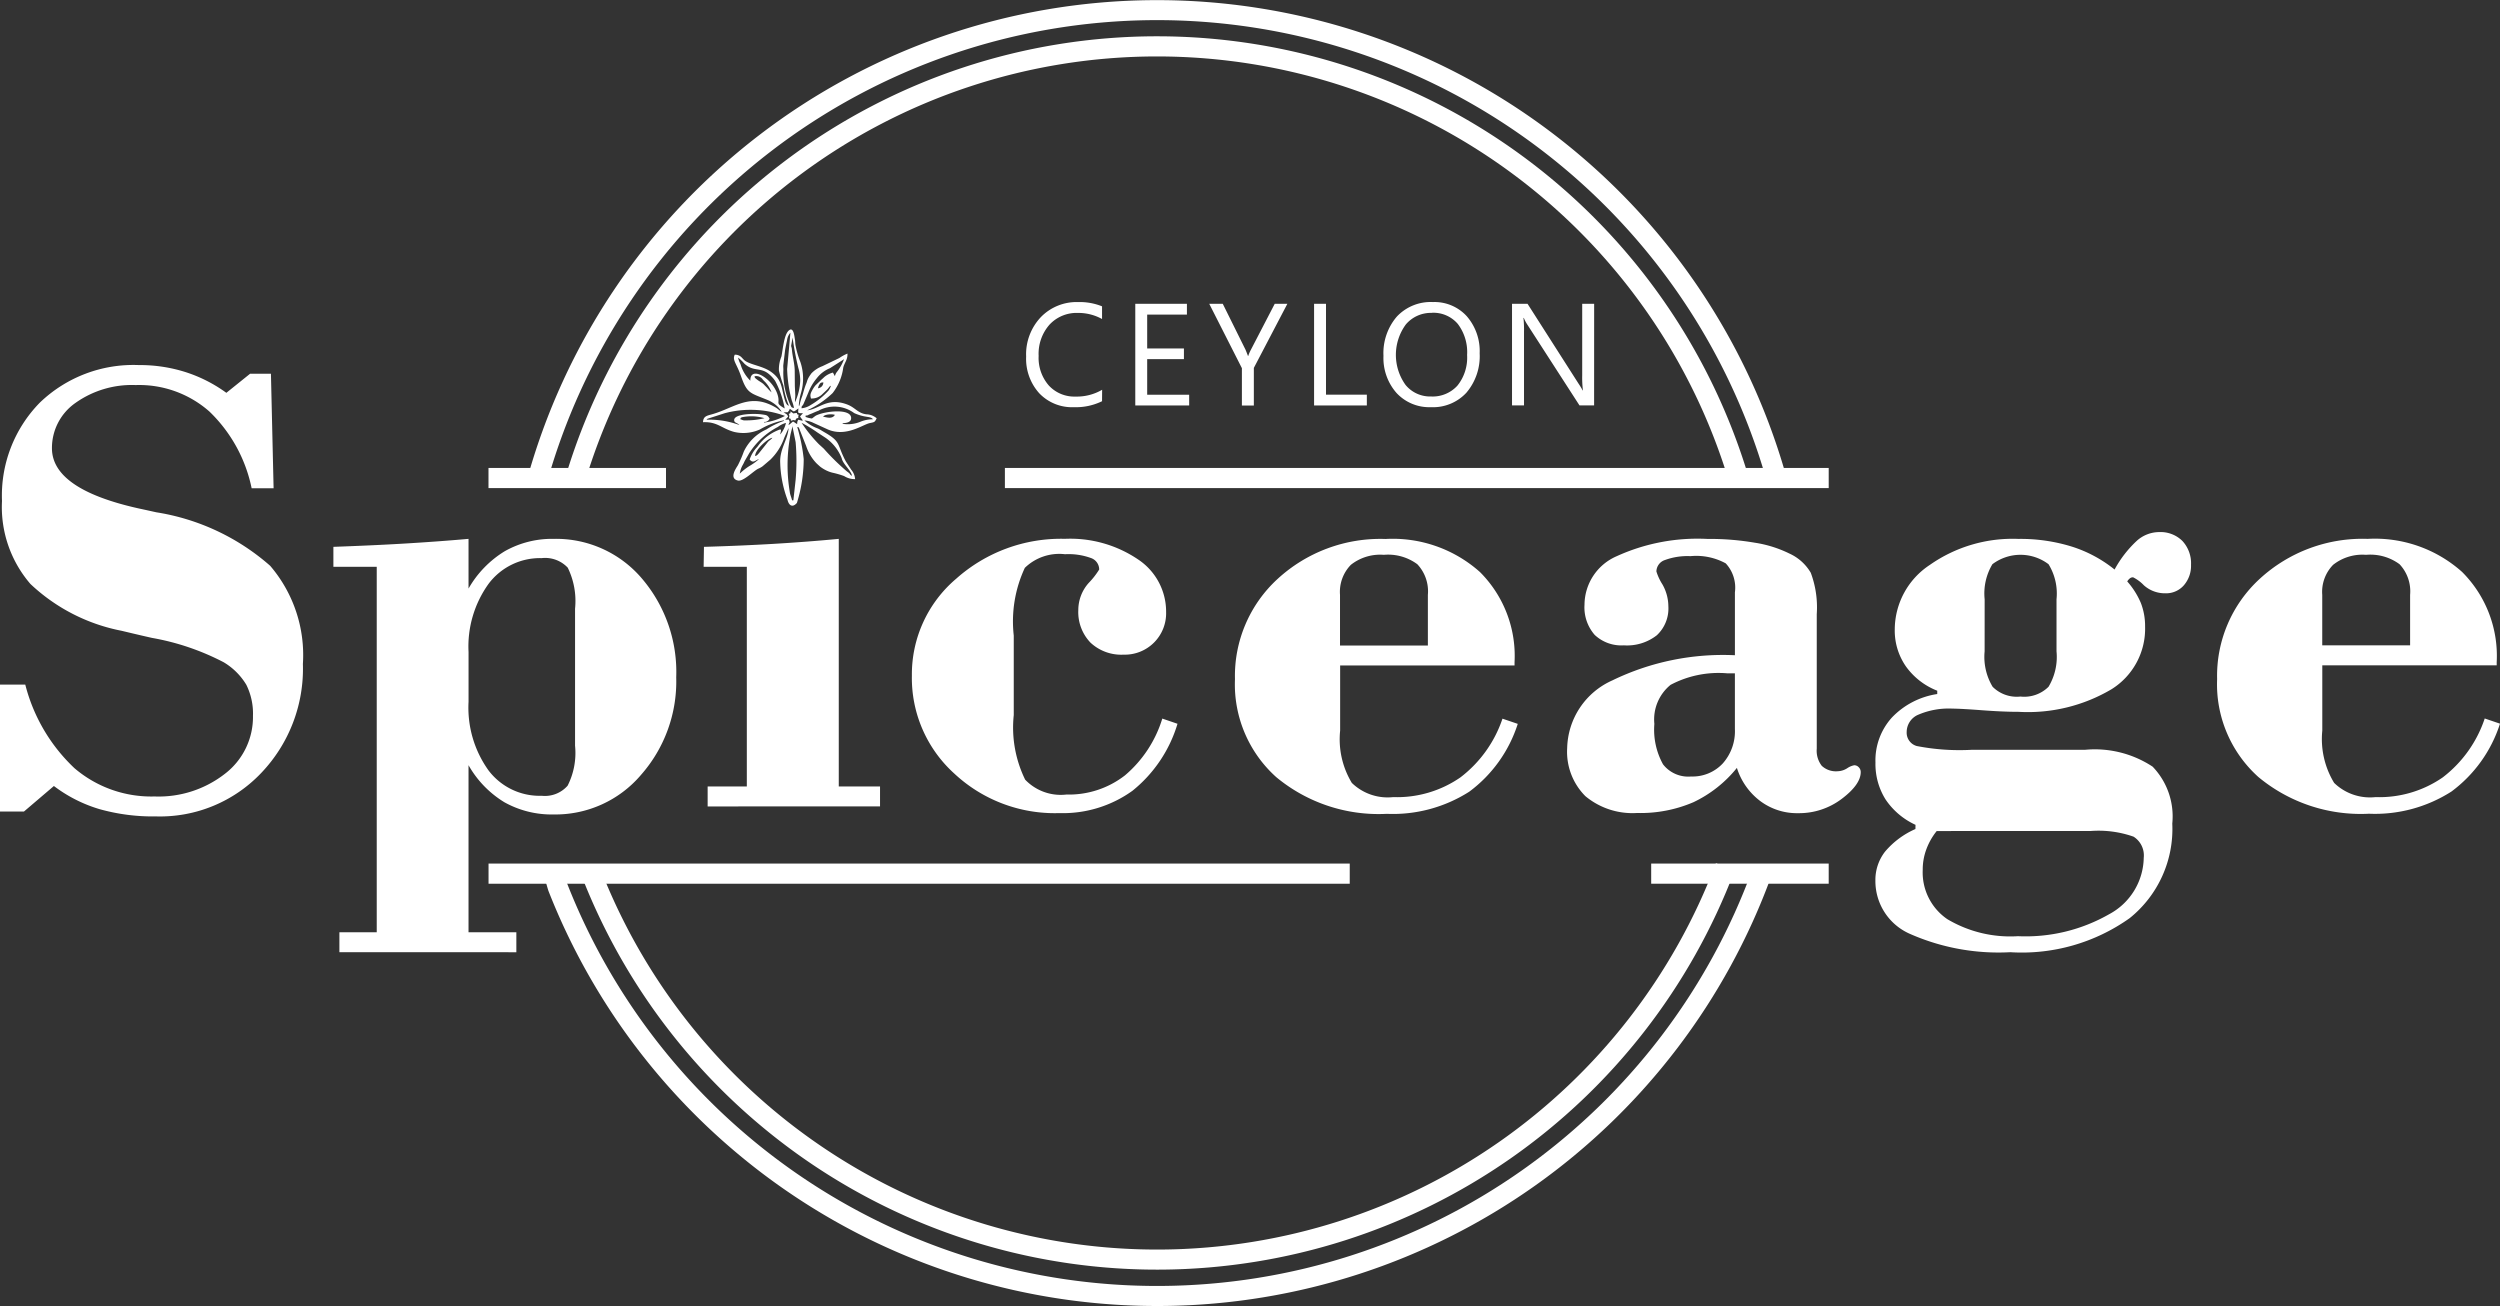 <svg xmlns="http://www.w3.org/2000/svg" xmlns:xlink="http://www.w3.org/1999/xlink" width="112.811" height="58.933" viewBox="0 0 112.811 58.933">
  <rect x="0" y="0" width="112.811" height="58.933" fill="#333333" stroke="none"/>
  <defs>
    <clipPath id="clip-path">
      <rect id="長方形_5" data-name="長方形 5" width="112.811" height="58.933" fill="#fff"/>
    </clipPath>
  </defs>
  <g id="グループ_1" data-name="グループ 1" clip-path="url(#clip-path)">
    <path id="パス_1" data-name="パス 1" d="M59.488,33.687l-.057,0c-.018-.067-.041-.14-.062-.2a.937.937,0,0,1-.048-.212,7.269,7.269,0,0,1,.017-2.442c.031-.21.1-.39.106-.495l.147.724a10.078,10.078,0,0,1,0,1.694Zm-1.724-2c-.007-.289.583-.8.777-.823-.055.084-.153.121-.216.207l-.384.482-.013.015L57.9,31.6l-.014.014a.227.227,0,0,1-.123.076m4.371.893c-.148-.09-.017-.053-.239-.209a10.419,10.419,0,0,1-1.034-1.018l-.22-.2a6.253,6.253,0,0,1-.783-.969,6.633,6.633,0,0,1,.724.444l.353.231a2.025,2.025,0,0,1,.72.891c.023.052.015.056.036.108.093.239.416.508.443.723m-5.065-.1a2.717,2.717,0,0,1,.424-.338,2.461,2.461,0,0,0,.445-.321c-.154.044-.239.184-.381.065l-.014-.014-.027-.031a1.5,1.5,0,0,1,.306-.527.8.8,0,0,0,.076-.092,2.066,2.066,0,0,1,.989-.737c.089,0,.014.126.01.224.043-.054-.015.029.037-.048a1.2,1.2,0,0,0,.22-.471,1.037,1.037,0,0,0-.363.18A3.391,3.391,0,0,0,57.5,31.554l-.193.334c-.04.073-.053.115-.092.184a1.105,1.105,0,0,0-.144.406m3.76-2.565c.082-.124.448-.123.53-.081-.121.2-.365.112-.53.081m-2.64.066a3.42,3.42,0,0,1-.895.1c-.1.005-.1-.028-.2-.047.017-.076,0-.06.072-.094a2.129,2.129,0,0,1,1.022.044m1.85-.115,0,.056a1.092,1.092,0,0,0,.285.071c.009,0,.14-.108.181-.13.382-.2,1.568-.341,1.589.1.009.193-.186.234-.382.243l0,.028a1.5,1.5,0,0,0,.828-.105,1.469,1.469,0,0,1,.54-.1c-.115-.155-.336-.05-.847-.279a1.5,1.5,0,0,0-1.613-.108c-.1.036-.2.081-.283.118-.054.023-.088.034-.142.058-.092.042-.031.035-.159.044m-4.462.18c.02-.019.009-.018.046-.039l.762-.246a4.523,4.523,0,0,1,2.727.12,2.748,2.748,0,0,1-.942.3V30.15A.245.245,0,0,0,58.416,30c-.1-.164-.135-.16-.362-.192-.3-.042-1.252-.04-1.237.267.006.126.152.111.235.214a3.919,3.919,0,0,0-1.473-.24m3.668-.34-.2.009.122.073c.053.04.053.063.083.115l-.025.031s-.01.011-.014.014l-.094.1.168-.008c.066.21.022.043-.016.253.28-.207.129-.2.391-.046a.307.307,0,0,1,.047-.2l.2.051c-.035-.121-.027-.038-.12-.2l.134-.147c-.28.013-.214-.025-.207-.215-.263.194-.171.152-.393.018-.022.1-.027.06-.077.144M60.6,28.63a.473.473,0,0,1,.069-.179c.048-.072.062-.078.172-.086a.265.265,0,0,1-.24.265m-2.1.183a1.976,1.976,0,0,1-.194-.2l-.084-.085-.015-.014a1.13,1.13,0,0,0-.083-.086c-.064-.053-.147-.1-.216-.146-.02-.014-.1-.074-.111-.084-.077-.069-.053-.081-.061-.109a.352.352,0,0,1,.372.151l.014.015.014.014c.035.039.044.046.084.085a1.376,1.376,0,0,1,.281.458m1.356.724c0-.137.025-.074.085-.191l.222-.523a2.25,2.25,0,0,1,.381-.646,1.427,1.427,0,0,1,.595-.452l.625-.4c0-.009.007-.011.012-.016a2.107,2.107,0,0,1-.327.589.415.415,0,0,0-.087.19.124.124,0,0,1-.01-.018l-.081-.147a1.009,1.009,0,0,0-.363.18c-.053.044-.088.082-.149.133l-.273.262a1.143,1.143,0,0,0-.105.146c-.128.218-.148.286-.1.449a.684.684,0,0,0,.531-.214l.145-.137c.169-.157.125-.183.224-.225a.763.763,0,0,1-.1.207,3.327,3.327,0,0,1-.808.66.92.92,0,0,1-.424.151M58.769,28.9c.152.454-.142.359.328.643a4.257,4.257,0,0,0-.428-1.24,1.438,1.438,0,0,0-.269-.3c-.39-.341-.7-.1-1.12-.481a1.993,1.993,0,0,0-.287-.275,1.12,1.12,0,0,0,.109.293,1.709,1.709,0,0,0,.445.749c-.017-.7.974-.131,1.221.606m.685-2.551a13.507,13.507,0,0,0,.259,1.368,2.042,2.042,0,0,1,.086.584,2.589,2.589,0,0,1-.236.967c-.008-.161.02-.2.011-.365q-.01-.184-.018-.366l-.006-.729c-.015-.327-.1-.6-.127-.922-.011-.112-.029-.1-.034-.169Zm.064,3.175a1.993,1.993,0,0,0-.1-.337,6.165,6.165,0,0,1-.21-1.42l.148-1.638a.625.625,0,0,0-.153.345c-.029.139-.064.3-.086.432l-.081.678c-.009.092.01.178,0,.269a3.513,3.513,0,0,0,.321,1.548c.056.1.04.1.157.123m-.23-.1c-.124-.027-.176-.246-.208-.362-.136-.5-.108-.831-.615-1.182-.4-.271-.976-.308-1.207-.532l-.082-.086a.4.4,0,0,0-.328-.141c-.119.252.081.388.28.961.28.806.416.758,1.213,1.087a1.079,1.079,0,0,1,.182.094,1.289,1.289,0,0,1,.441.429c-.072-.022-.155-.12-.244-.174-1.163-.7-1.842-.021-2.855.279-.253.076-.439.083-.449.37.647-.03.838.283,1.4.437a1.814,1.814,0,0,0,1.17-.111,3.413,3.413,0,0,1,1.08-.412l0,.028a3.458,3.458,0,0,0-.788.383,2.056,2.056,0,0,0-1.021,1,5.167,5.167,0,0,1-.267.617c-.08.133-.412.592,0,.69.239.058.694-.423.913-.532a.905.905,0,0,0,.2-.11l.352-.3a2.546,2.546,0,0,0,.627-.986l.194-.441c-.018.494-.406.944-.377,1.564a5.184,5.184,0,0,0,.329,1.674c.069.286.244.353.425.141a6.719,6.719,0,0,0,.307-1.977,7.556,7.556,0,0,0-.293-1.448c.081.017.044-.01.085.054l.317.8a2.042,2.042,0,0,0,.468.784c.057.054.1.092.161.147a1.605,1.605,0,0,0,.389.222,1.374,1.374,0,0,0,.234.068,4.037,4.037,0,0,1,.464.139.884.884,0,0,0,.494.137.726.726,0,0,0-.176-.425l-.246-.38c-.424-.8-.185-.87-.993-1.328l-.191-.115a1.192,1.192,0,0,0-.113-.052,1.773,1.773,0,0,1-.569-.349,1.138,1.138,0,0,1,.409.112l.645.294c.834.361,1.584-.225,1.907-.288.215-.042.218-.048.3-.214a.726.726,0,0,0-.455-.179c-.385-.041-.506-.3-.863-.439-.913-.351-1.285.22-1.82.258a4.145,4.145,0,0,0,1.151-.778,2.367,2.367,0,0,0,.479-1.149c.059-.233.2-.349.191-.633a1.779,1.779,0,0,0-.366.2l-.772.371a1.308,1.308,0,0,0-.495.328l-.07.1c-.017.027-.036.058-.052.086a.845.845,0,0,0-.08.2c-.029.083-.045.11-.076.2-.052.151-.08.264-.126.422a2.672,2.672,0,0,0-.131.445h-.028a2.457,2.457,0,0,1,.1-.578,2.331,2.331,0,0,0-.028-1.39,4.234,4.234,0,0,1-.217-.735c-.023-.1-.011-.191-.031-.29-.024-.123-.056-.593-.277-.4s-.268.874-.332,1.175a1.539,1.539,0,0,0-.113.636,6.731,6.731,0,0,0,.2.665,4.145,4.145,0,0,0,.246.909" transform="translate(-23.688 -11.11)" fill="#fff" fill-rule="evenodd"/>
    <path id="パス_2" data-name="パス 2" d="M62.525,32.492c-.272.019-.05.07-.285-.071-.008.135.041.045-.078.116.048.09.027.1.009.2.1.022.076,0,.09.108.1-.027.1-.049.2-.01.045-.1.016-.085.135-.118,0-.111-.011-.066.021-.142-.085-.018-.061,0-.088-.08" transform="translate(-26.572 -13.859)" fill="#fff" fill-rule="evenodd"/>
    <path id="パス_3" data-name="パス 3" d="M0,48.92V43.193H1.141a7.83,7.83,0,0,0,2.218,3.77,5.333,5.333,0,0,0,3.615,1.277,4.861,4.861,0,0,0,3.179-1.026A3.228,3.228,0,0,0,11.415,44.6a2.921,2.921,0,0,0-.3-1.4,2.955,2.955,0,0,0-1.021-1.016,11.182,11.182,0,0,0-3.239-1.1c-.6-.135-1.051-.245-1.367-.32a8.285,8.285,0,0,1-4.115-2.113A5.311,5.311,0,0,1,.09,34.907,5.991,5.991,0,0,1,1.8,30.466a6.09,6.09,0,0,1,4.471-1.692,6.785,6.785,0,0,1,2.1.316,6.513,6.513,0,0,1,1.843.936l1.071-.861h.941l.12,5.167h-.991a6.651,6.651,0,0,0-1.908-3.464,4.791,4.791,0,0,0-3.324-1.192,4.395,4.395,0,0,0-2.718.806,2.478,2.478,0,0,0-1.061,2.043q0,1.846,3.915,2.718c.35.075.616.135.8.175a10.186,10.186,0,0,1,5.132,2.413,6.19,6.19,0,0,1,1.477,4.43,6.806,6.806,0,0,1-1.883,4.921A6.3,6.3,0,0,1,7.039,49.14a8.9,8.9,0,0,1-2.554-.33,6.431,6.431,0,0,1-2.053-1.042L1.081,48.92Zm25.949-2.959V39.768a3.418,3.418,0,0,0-.33-1.852,1.4,1.4,0,0,0-1.177-.431,2.9,2.9,0,0,0-2.393,1.156,4.847,4.847,0,0,0-.906,3.079v2.248a4.86,4.86,0,0,0,.9,3.094,2.891,2.891,0,0,0,2.4,1.147,1.363,1.363,0,0,0,1.171-.456,3.264,3.264,0,0,0,.336-1.793M15.315,55.268v-.9H17V37.876H15.044v-.9c1.1-.04,2.148-.085,3.159-.145s1.992-.131,2.939-.215v2.243a4.693,4.693,0,0,1,1.637-1.687,4.331,4.331,0,0,1,2.208-.556,5.077,5.077,0,0,1,3.96,1.767,6.493,6.493,0,0,1,1.567,4.481,6.374,6.374,0,0,1-1.592,4.406,5.072,5.072,0,0,1-3.936,1.782,4.378,4.378,0,0,1-2.217-.546,4.608,4.608,0,0,1-1.627-1.677v7.54H23.3v.9ZM31.932,48.69v-.9H33.7V37.876H31.751l.015-.9q1.63-.046,3.145-.135c1.011-.06,1.992-.135,2.938-.225V47.789h1.862v.9Zm20.516-3.965.686.235A6.129,6.129,0,0,1,51.1,47.984a5.376,5.376,0,0,1-3.3,1.007A6.64,6.64,0,0,1,43.055,47.2a5.811,5.811,0,0,1-1.907-4.415,5.656,5.656,0,0,1,2-4.371,7.1,7.1,0,0,1,4.907-1.8,5.457,5.457,0,0,1,3.294.926,2.824,2.824,0,0,1,1.271,2.378A1.866,1.866,0,0,1,50.7,41.841a2.036,2.036,0,0,1-1.491-.541,1.989,1.989,0,0,1-.551-1.471,1.839,1.839,0,0,1,.471-1.226A3.548,3.548,0,0,0,49.6,38a.548.548,0,0,0-.376-.521,2.949,2.949,0,0,0-1.166-.17,2.228,2.228,0,0,0-1.813.615,5.715,5.715,0,0,0-.5,3.054v3.59a5.349,5.349,0,0,0,.515,2.914,2.22,2.22,0,0,0,1.862.671,4.122,4.122,0,0,0,2.643-.866,5.437,5.437,0,0,0,1.682-2.558m8.02-3.3h3.965V39.143a1.783,1.783,0,0,0-.476-1.382,2.216,2.216,0,0,0-1.511-.425,2.131,2.131,0,0,0-1.487.451,1.748,1.748,0,0,0-.491,1.357Zm7.33,3.3.691.235A6.131,6.131,0,0,1,66.3,48.024a6.409,6.409,0,0,1-3.72,1,7.228,7.228,0,0,1-4.991-1.657,5.624,5.624,0,0,1-1.862-4.415,5.939,5.939,0,0,1,1.927-4.531,6.851,6.851,0,0,1,4.867-1.8,5.909,5.909,0,0,1,4.261,1.492,5.349,5.349,0,0,1,1.561,4.07v.145h-7.87V45.27A3.806,3.806,0,0,0,61,47.628a2.321,2.321,0,0,0,1.868.641,5.029,5.029,0,0,0,3.034-.891A5.558,5.558,0,0,0,67.8,44.725m10.579,2.223A5.592,5.592,0,0,1,76.414,48.5a6.064,6.064,0,0,1-2.543.486,3.323,3.323,0,0,1-2.333-.761,2.834,2.834,0,0,1-.82-2.173,3.427,3.427,0,0,1,2.037-3.049,11.425,11.425,0,0,1,5.532-1.136V39.028a1.611,1.611,0,0,0-.415-1.307,2.773,2.773,0,0,0-1.592-.325,2.955,2.955,0,0,0-1.151.175.556.556,0,0,0-.385.515,2.359,2.359,0,0,0,.27.581,2.023,2.023,0,0,1,.27.991,1.652,1.652,0,0,1-.52,1.307,2.175,2.175,0,0,1-1.487.456,1.757,1.757,0,0,1-1.317-.471,1.887,1.887,0,0,1-.46-1.367A2.4,2.4,0,0,1,72.949,37.4a8.8,8.8,0,0,1,4.105-.781,12.03,12.03,0,0,1,2.128.17,5.369,5.369,0,0,1,1.567.491,2.138,2.138,0,0,1,.961.866,4.453,4.453,0,0,1,.27,1.867v6.068a1.112,1.112,0,0,0,.226.776.934.934,0,0,0,.716.245.848.848,0,0,0,.431-.135.854.854,0,0,1,.315-.135.272.272,0,0,1,.206.089.3.3,0,0,1,.09.221c0,.37-.286.776-.857,1.206a3.185,3.185,0,0,1-1.963.646,2.765,2.765,0,0,1-1.712-.546,2.991,2.991,0,0,1-1.056-1.5m-.09-4.265h-.35a4.626,4.626,0,0,0-2.553.521,2.013,2.013,0,0,0-.731,1.762,3.229,3.229,0,0,0,.39,1.822,1.441,1.441,0,0,0,1.267.551,1.866,1.866,0,0,0,1.427-.586,2.186,2.186,0,0,0,.55-1.552ZM87.393,49.8a2.939,2.939,0,0,0-.476.847,2.617,2.617,0,0,0-.155.9,2.553,2.553,0,0,0,1.106,2.227,5.547,5.547,0,0,0,3.19.771,7.588,7.588,0,0,0,4.115-.991,2.943,2.943,0,0,0,1.562-2.548,1,1,0,0,0-.46-.952,4.754,4.754,0,0,0-1.947-.255Zm2.162-8.11a2.616,2.616,0,0,0,.361,1.6,1.536,1.536,0,0,0,1.256.441,1.553,1.553,0,0,0,1.267-.441,2.616,2.616,0,0,0,.36-1.6V39.342a2.525,2.525,0,0,0-.36-1.582,2.1,2.1,0,0,0-2.533,0,2.57,2.57,0,0,0-.35,1.582Zm-3.119,7.83a3.267,3.267,0,0,1-1.352-1.147,3.013,3.013,0,0,1-.455-1.667,2.883,2.883,0,0,1,.741-2.027,3.557,3.557,0,0,1,2.047-1.061v-.15A3.138,3.138,0,0,1,86,42.367a2.836,2.836,0,0,1-.5-1.672,3.5,3.5,0,0,1,1.577-2.9,6.508,6.508,0,0,1,4.01-1.177,7.8,7.8,0,0,1,2.4.346A5.908,5.908,0,0,1,95.419,38a5.049,5.049,0,0,1,1.007-1.3,1.515,1.515,0,0,1,1.006-.39,1.4,1.4,0,0,1,1.047.4,1.48,1.48,0,0,1,.39,1.076,1.345,1.345,0,0,1-.32.921,1.063,1.063,0,0,1-.841.365,1.42,1.42,0,0,1-.966-.36,1.772,1.772,0,0,0-.486-.361.221.221,0,0,0-.131.036.516.516,0,0,0-.135.149,3.568,3.568,0,0,1,.616.976,2.886,2.886,0,0,1,.19,1.067A3.217,3.217,0,0,1,95.283,43.4a7.413,7.413,0,0,1-4.2,1.021c-.471,0-1.036-.025-1.692-.075s-1.091-.07-1.286-.07a3.477,3.477,0,0,0-1.532.27.85.85,0,0,0-.535.782.624.624,0,0,0,.455.636,10.073,10.073,0,0,0,2.488.17h5.107a4.737,4.737,0,0,1,3.048.761,3.237,3.237,0,0,1,.887,2.568A5.162,5.162,0,0,1,96.1,53.731a8.4,8.4,0,0,1-5.386,1.537,9.9,9.9,0,0,1-4.526-.826,2.6,2.6,0,0,1-1.562-2.4,2.08,2.08,0,0,1,.435-1.312,3.78,3.78,0,0,1,1.372-1.021Zm18.354-8.1h3.965V39.143a1.783,1.783,0,0,0-.476-1.382,2.218,2.218,0,0,0-1.511-.425,2.13,2.13,0,0,0-1.487.451,1.746,1.746,0,0,0-.491,1.357Zm7.33,3.3.691.235a6.129,6.129,0,0,1-2.193,3.064,6.407,6.407,0,0,1-3.719,1,7.228,7.228,0,0,1-4.991-1.657,5.624,5.624,0,0,1-1.862-4.415,5.939,5.939,0,0,1,1.927-4.531,6.851,6.851,0,0,1,4.866-1.8,5.907,5.907,0,0,1,4.261,1.492,5.35,5.35,0,0,1,1.562,4.07v.145h-7.87V45.27a3.811,3.811,0,0,0,.535,2.358,2.323,2.323,0,0,0,1.868.641,5.029,5.029,0,0,0,3.034-.891,5.558,5.558,0,0,0,1.892-2.654" transform="translate(0 -12.3)" fill="#fff" fill-rule="evenodd"/>
    <path id="パス_4" data-name="パス 4" d="M84.3,28.282a2.691,2.691,0,0,1-1.268.269,2.041,2.041,0,0,1-1.567-.63,2.325,2.325,0,0,1-.59-1.655,2.439,2.439,0,0,1,.663-1.778,2.243,2.243,0,0,1,1.68-.68A2.694,2.694,0,0,1,84.3,24v.573a2.191,2.191,0,0,0-1.088-.275,1.668,1.668,0,0,0-1.281.527,1.987,1.987,0,0,0-.492,1.411,1.894,1.894,0,0,0,.459,1.336,1.564,1.564,0,0,0,1.206.5,2.263,2.263,0,0,0,1.2-.307Zm3.932.192H85.8V23.885h2.33v.487H86.337V25.9h1.658v.483H86.337v1.607h1.894Zm4.431-4.589-1.513,2.893v1.7h-.539V26.791l-1.474-2.906h.61l1.028,2.074c.011.026.05.12.111.282h.01a1.8,1.8,0,0,1,.121-.282l1.076-2.074Zm3.586,4.589H93.868V23.885h.538v4.1h1.843Zm2.9.076a2.011,2.011,0,0,1-1.563-.643,2.386,2.386,0,0,1-.587-1.674,2.529,2.529,0,0,1,.6-1.766,2.094,2.094,0,0,1,1.63-.66,1.972,1.972,0,0,1,1.53.64,2.4,2.4,0,0,1,.581,1.675,2.54,2.54,0,0,1-.6,1.777,2.051,2.051,0,0,1-1.594.652m.038-4.255a1.483,1.483,0,0,0-1.174.52A2.322,2.322,0,0,0,98,27.552a1.435,1.435,0,0,0,1.147.516,1.507,1.507,0,0,0,1.191-.492,2.015,2.015,0,0,0,.435-1.38,2.105,2.105,0,0,0-.422-1.405,1.45,1.45,0,0,0-1.166-.5m7.319,4.179h-.66l-2.362-3.659a1.53,1.53,0,0,1-.148-.287h-.018a4.937,4.937,0,0,1,.025.63v3.316H102.8V23.885h.7l2.3,3.6c.1.148.158.251.186.307H106a4.741,4.741,0,0,1-.033-.676V23.885h.539Z" transform="translate(-34.571 -10.177)" fill="#fff" fill-rule="evenodd"/>
    <path id="パス_5" data-name="パス 5" d="M98.169,68.74a29.5,29.5,0,0,1-55.179.672c-.038-.1-.282-.989-.319-1.086l1.056.477a28.593,28.593,0,0,0,53.591-.372Z" transform="translate(-18.24 -29.206)" fill="#fff" fill-rule="evenodd"/>
    <path id="パス_6" data-name="パス 6" d="M41.495,21.724a29.5,29.5,0,0,1,56.8-.392l-.87.249a28.595,28.595,0,0,0-55.058.38Z" transform="translate(-17.738)" fill="#fff" fill-rule="evenodd"/>
    <path id="パス_7" data-name="パス 7" d="M97.929,68.356a27.861,27.861,0,0,1-51.957.445l.842-.334a26.955,26.955,0,0,0,50.267-.431Z" transform="translate(-19.651 -29.083)" fill="#fff" fill-rule="evenodd"/>
    <path id="パス_8" data-name="パス 8" d="M44.547,22.784a27.86,27.86,0,0,1,53.414.012l-.87.255a26.955,26.955,0,0,0-51.675-.012Z" transform="translate(-19.042 -1.224)" fill="#fff" fill-rule="evenodd"/>
    <rect id="長方形_1" data-name="長方形 1" width="37.174" height="0.909" transform="translate(45.345 21.116)" fill="#fff"/>
    <rect id="長方形_2" data-name="長方形 2" width="38.861" height="0.91" transform="translate(22.045 38.968)" fill="#fff"/>
    <rect id="長方形_3" data-name="長方形 3" width="8.01" height="0.909" transform="translate(22.043 21.116)" fill="#fff"/>
    <rect id="長方形_4" data-name="長方形 4" width="8.01" height="0.909" transform="translate(74.509 38.968)" fill="#fff"/>
  </g>
</svg>
